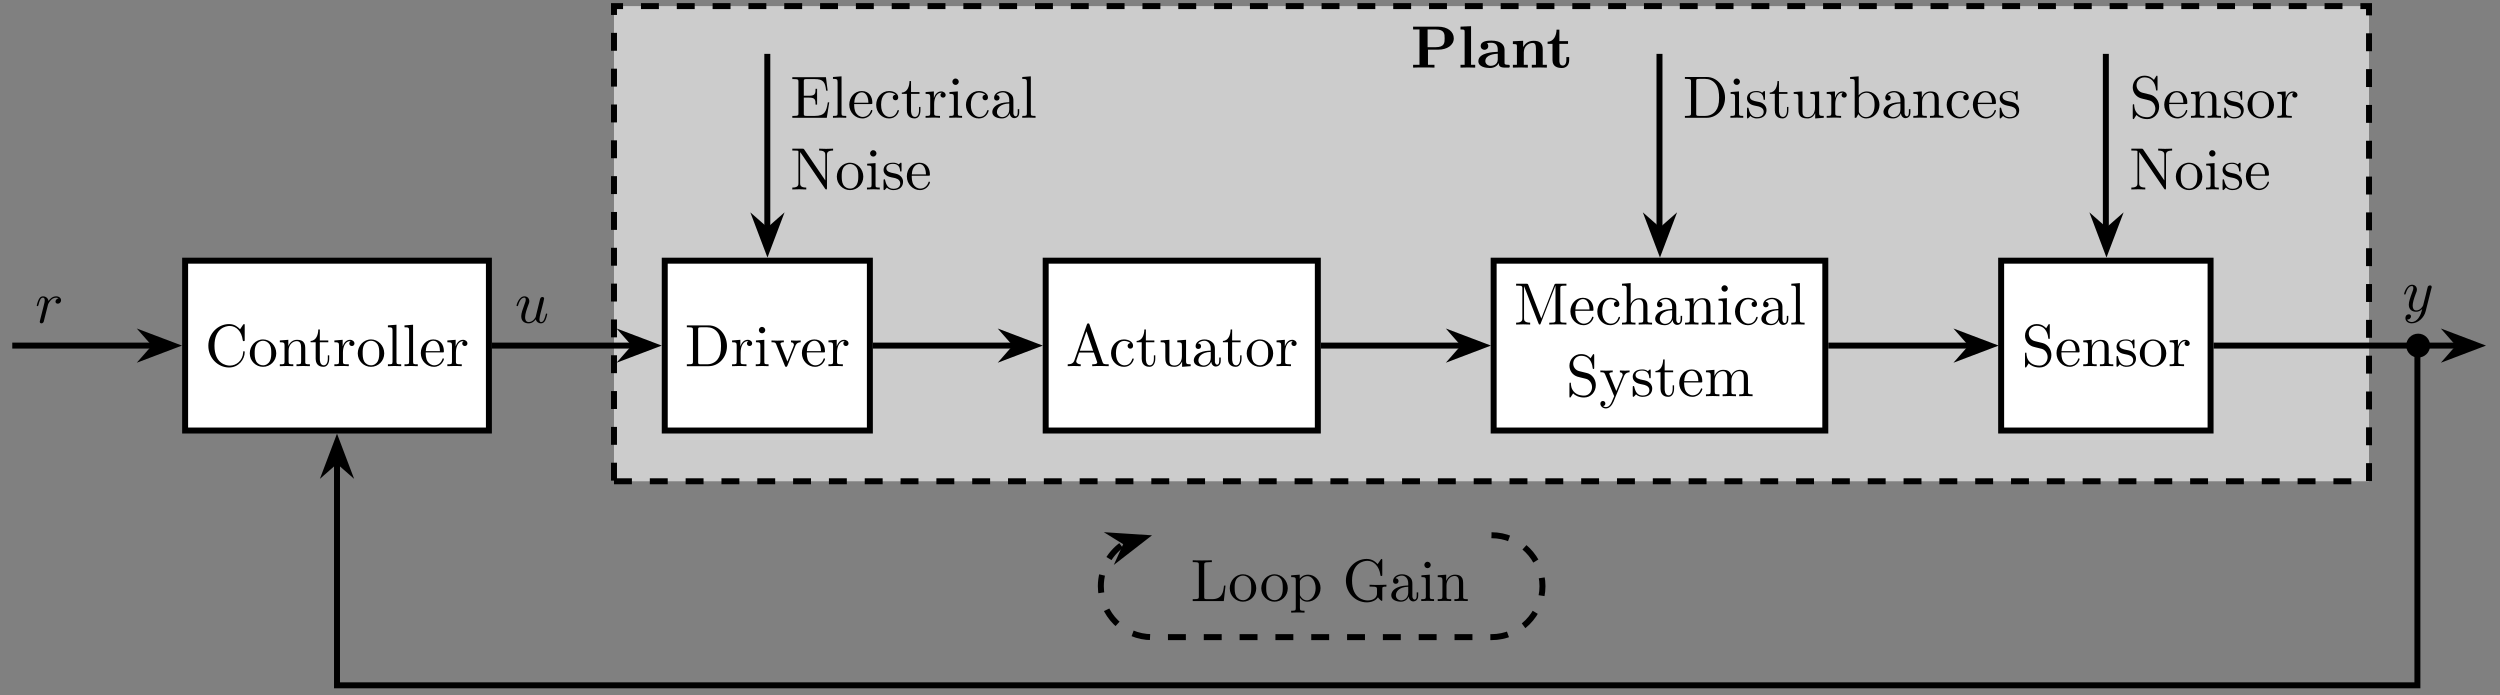 <?xml version="1.0" encoding="UTF-8"?>
<svg xmlns="http://www.w3.org/2000/svg" xmlns:xlink="http://www.w3.org/1999/xlink" width="414.706pt" height="115.346pt" viewBox="0 0 414.706 115.346" version="1.2">
<rect x="0" y="0" width="414.706" height="115.346" fill="#808080" stroke="none"/>
<defs>
<g>
<symbol overflow="visible" id="glyph0-0">
<path style="stroke:none;" d=""/>
</symbol>
<symbol overflow="visible" id="glyph0-1">
<path style="stroke:none;" d="M 7.141 -4.859 C 7.141 -5.953 6.156 -6.797 4.516 -6.797 L 0.391 -6.797 L 0.391 -6.328 L 1.453 -6.328 L 1.453 -0.469 L 0.391 -0.469 L 0.391 0 C 0.766 -0.031 1.734 -0.031 2.156 -0.031 C 2.578 -0.031 3.562 -0.031 3.938 0 L 3.938 -0.469 L 2.859 -0.469 L 2.859 -2.984 L 4.609 -2.984 C 6 -2.984 7.141 -3.703 7.141 -4.859 Z M 5.625 -4.859 C 5.625 -4.156 5.625 -3.391 4.125 -3.391 L 2.797 -3.391 L 2.797 -6.328 L 4.141 -6.328 C 5.625 -6.328 5.625 -5.578 5.625 -4.859 Z M 5.625 -4.859 "/>
</symbol>
<symbol overflow="visible" id="glyph0-2">
<path style="stroke:none;" d="M 2.906 0 L 2.906 -0.469 L 2.219 -0.469 L 2.219 -6.875 L 0.469 -6.797 L 0.469 -6.328 C 1.078 -6.328 1.156 -6.328 1.156 -5.938 L 1.156 -0.469 L 0.469 -0.469 L 0.469 0 L 1.688 -0.031 Z M 2.906 0 "/>
</symbol>
<symbol overflow="visible" id="glyph0-3">
<path style="stroke:none;" d="M 5.484 -0.234 C 5.484 -0.469 5.344 -0.469 5.219 -0.469 C 4.609 -0.469 4.609 -0.609 4.609 -0.828 L 4.609 -2.969 C 4.609 -3.844 3.906 -4.484 2.438 -4.484 C 1.875 -4.484 0.656 -4.453 0.656 -3.578 C 0.656 -3.141 1.016 -2.953 1.281 -2.953 C 1.578 -2.953 1.906 -3.156 1.906 -3.578 C 1.906 -3.875 1.719 -4.047 1.688 -4.062 C 1.969 -4.125 2.281 -4.125 2.391 -4.125 C 3.141 -4.125 3.484 -3.719 3.484 -2.969 L 3.484 -2.625 C 2.781 -2.594 0.266 -2.5 0.266 -1.062 C 0.266 -0.125 1.5 0.062 2.172 0.062 C 2.969 0.062 3.438 -0.344 3.656 -0.766 C 3.656 -0.453 3.656 0 4.688 0 L 5.156 0 C 5.359 0 5.484 0 5.484 -0.234 Z M 3.484 -1.375 C 3.484 -0.422 2.578 -0.297 2.328 -0.297 C 1.828 -0.297 1.422 -0.641 1.422 -1.078 C 1.422 -2.156 2.984 -2.281 3.484 -2.312 Z M 3.484 -1.375 "/>
</symbol>
<symbol overflow="visible" id="glyph0-4">
<path style="stroke:none;" d="M 6.094 0 L 6.094 -0.469 L 5.406 -0.469 L 5.406 -3.031 C 5.406 -4.078 4.875 -4.453 3.891 -4.453 C 2.938 -4.453 2.406 -3.891 2.156 -3.391 L 2.156 -4.453 L 0.453 -4.375 L 0.453 -3.906 C 1.062 -3.906 1.125 -3.906 1.125 -3.531 L 1.125 -0.469 L 0.453 -0.469 L 0.453 0 L 1.688 -0.031 L 2.938 0 L 2.938 -0.469 L 2.266 -0.469 L 2.266 -2.531 C 2.266 -3.609 3.109 -4.094 3.734 -4.094 C 4.078 -4.094 4.281 -3.891 4.281 -3.141 L 4.281 -0.469 L 3.594 -0.469 L 3.594 0 L 4.844 -0.031 Z M 6.094 0 "/>
</symbol>
<symbol overflow="visible" id="glyph0-5">
<path style="stroke:none;" d="M 3.781 -1.234 L 3.781 -1.75 L 3.312 -1.75 L 3.312 -1.25 C 3.312 -0.578 3 -0.344 2.719 -0.344 C 2.156 -0.344 2.156 -0.969 2.156 -1.203 L 2.156 -3.938 L 3.594 -3.938 L 3.594 -4.391 L 2.156 -4.391 L 2.156 -6.297 L 1.688 -6.297 C 1.672 -5.297 1.188 -4.312 0.203 -4.297 L 0.203 -3.938 L 1.016 -3.938 L 1.016 -1.219 C 1.016 -0.156 1.875 0.062 2.578 0.062 C 3.344 0.062 3.781 -0.5 3.781 -1.234 Z M 3.781 -1.234 "/>
</symbol>
<symbol overflow="visible" id="glyph1-0">
<path style="stroke:none;" d=""/>
</symbol>
<symbol overflow="visible" id="glyph1-1">
<path style="stroke:none;" d="M 6.594 -2.312 C 6.594 -2.406 6.594 -2.484 6.453 -2.484 C 6.344 -2.484 6.344 -2.422 6.344 -2.312 C 6.266 -0.906 5.203 -0.094 4.125 -0.094 C 3.516 -0.094 1.578 -0.422 1.578 -3.375 C 1.578 -6.344 3.5 -6.672 4.109 -6.672 C 5.188 -6.672 6.078 -5.781 6.266 -4.328 C 6.297 -4.188 6.297 -4.156 6.422 -4.156 C 6.594 -4.156 6.594 -4.188 6.594 -4.391 L 6.594 -6.75 C 6.594 -6.922 6.594 -6.984 6.484 -6.984 C 6.438 -6.984 6.406 -6.984 6.312 -6.859 L 5.828 -6.125 C 5.453 -6.484 4.953 -6.984 4 -6.984 C 2.156 -6.984 0.562 -5.406 0.562 -3.391 C 0.562 -1.344 2.156 0.219 4 0.219 C 5.609 0.219 6.594 -1.156 6.594 -2.312 Z M 6.594 -2.312 "/>
</symbol>
<symbol overflow="visible" id="glyph1-2">
<path style="stroke:none;" d="M 4.672 -2.125 C 4.672 -3.391 3.672 -4.438 2.484 -4.438 C 1.234 -4.438 0.281 -3.359 0.281 -2.125 C 0.281 -0.844 1.312 0.109 2.469 0.109 C 3.672 0.109 4.672 -0.859 4.672 -2.125 Z M 3.844 -2.203 C 3.844 -1.844 3.844 -1.312 3.625 -0.875 C 3.406 -0.422 2.969 -0.141 2.484 -0.141 C 2.047 -0.141 1.609 -0.344 1.344 -0.797 C 1.094 -1.234 1.094 -1.844 1.094 -2.203 C 1.094 -2.578 1.094 -3.125 1.344 -3.562 C 1.609 -4.016 2.078 -4.219 2.469 -4.219 C 2.906 -4.219 3.328 -4 3.594 -3.578 C 3.844 -3.156 3.844 -2.578 3.844 -2.203 Z M 3.844 -2.203 "/>
</symbol>
<symbol overflow="visible" id="glyph1-3">
<path style="stroke:none;" d="M 5.297 0 L 5.297 -0.312 C 4.781 -0.312 4.531 -0.312 4.531 -0.609 L 4.531 -2.5 C 4.531 -3.344 4.531 -3.656 4.219 -4.016 C 4.078 -4.188 3.75 -4.375 3.188 -4.375 C 2.453 -4.375 1.984 -3.953 1.719 -3.344 L 1.719 -4.375 L 0.312 -4.266 L 0.312 -3.969 C 1.016 -3.969 1.094 -3.891 1.094 -3.406 L 1.094 -0.75 C 1.094 -0.312 0.984 -0.312 0.312 -0.312 L 0.312 0 L 1.438 -0.031 L 2.547 0 L 2.547 -0.312 C 1.875 -0.312 1.766 -0.312 1.766 -0.75 L 1.766 -2.578 C 1.766 -3.609 2.484 -4.156 3.109 -4.156 C 3.734 -4.156 3.844 -3.625 3.844 -3.062 L 3.844 -0.75 C 3.844 -0.312 3.734 -0.312 3.078 -0.312 L 3.078 0 L 4.188 -0.031 Z M 5.297 0 "/>
</symbol>
<symbol overflow="visible" id="glyph1-4">
<path style="stroke:none;" d="M 3.281 -1.234 L 3.281 -1.797 L 3.047 -1.797 L 3.047 -1.25 C 3.047 -0.516 2.75 -0.141 2.375 -0.141 C 1.719 -0.141 1.719 -1.047 1.719 -1.203 L 1.719 -3.969 L 3.125 -3.969 L 3.125 -4.266 L 1.719 -4.266 L 1.719 -6.094 L 1.469 -6.094 C 1.453 -5.281 1.156 -4.219 0.188 -4.188 L 0.188 -3.969 L 1.031 -3.969 L 1.031 -1.234 C 1.031 -0.016 1.953 0.109 2.312 0.109 C 3.016 0.109 3.281 -0.594 3.281 -1.234 Z M 3.281 -1.234 "/>
</symbol>
<symbol overflow="visible" id="glyph1-5">
<path style="stroke:none;" d="M 3.609 -3.781 C 3.609 -4.094 3.297 -4.375 2.875 -4.375 C 2.156 -4.375 1.797 -3.719 1.656 -3.281 L 1.656 -4.375 L 0.281 -4.266 L 0.281 -3.969 C 0.969 -3.969 1.047 -3.891 1.047 -3.406 L 1.047 -0.75 C 1.047 -0.312 0.938 -0.312 0.281 -0.312 L 0.281 0 L 1.406 -0.031 C 1.797 -0.031 2.266 -0.031 2.672 0 L 2.672 -0.312 L 2.453 -0.312 C 1.719 -0.312 1.703 -0.422 1.703 -0.766 L 1.703 -2.297 C 1.703 -3.281 2.125 -4.156 2.875 -4.156 C 2.938 -4.156 2.969 -4.156 2.984 -4.156 C 2.953 -4.141 2.75 -4.016 2.75 -3.766 C 2.75 -3.484 2.969 -3.344 3.188 -3.344 C 3.359 -3.344 3.609 -3.453 3.609 -3.781 Z M 3.609 -3.781 "/>
</symbol>
<symbol overflow="visible" id="glyph1-6">
<path style="stroke:none;" d="M 2.531 0 L 2.531 -0.312 C 1.859 -0.312 1.75 -0.312 1.75 -0.75 L 1.75 -6.875 L 0.328 -6.766 L 0.328 -6.453 C 1.016 -6.453 1.094 -6.391 1.094 -5.906 L 1.094 -0.75 C 1.094 -0.312 0.984 -0.312 0.328 -0.312 L 0.328 0 L 1.422 -0.031 Z M 2.531 0 "/>
</symbol>
<symbol overflow="visible" id="glyph1-7">
<path style="stroke:none;" d="M 4.109 -1.172 C 4.109 -1.281 4.031 -1.297 3.984 -1.297 C 3.891 -1.297 3.875 -1.234 3.859 -1.156 C 3.5 -0.141 2.609 -0.141 2.516 -0.141 C 2.016 -0.141 1.625 -0.438 1.391 -0.797 C 1.094 -1.281 1.094 -1.938 1.094 -2.281 L 3.859 -2.281 C 4.078 -2.281 4.109 -2.281 4.109 -2.5 C 4.109 -3.484 3.578 -4.438 2.344 -4.438 C 1.188 -4.438 0.281 -3.422 0.281 -2.172 C 0.281 -0.859 1.312 0.109 2.453 0.109 C 3.672 0.109 4.109 -0.984 4.109 -1.172 Z M 3.453 -2.5 L 1.109 -2.5 C 1.172 -3.969 2 -4.219 2.344 -4.219 C 3.359 -4.219 3.453 -2.875 3.453 -2.5 Z M 3.453 -2.5 "/>
</symbol>
<symbol overflow="visible" id="glyph1-8">
<path style="stroke:none;" d="M 7 -3.328 C 7 -5.203 5.672 -6.766 3.969 -6.766 L 0.344 -6.766 L 0.344 -6.453 L 0.578 -6.453 C 1.344 -6.453 1.359 -6.344 1.359 -6 L 1.359 -0.766 C 1.359 -0.422 1.344 -0.312 0.578 -0.312 L 0.344 -0.312 L 0.344 0 L 3.969 0 C 5.641 0 7 -1.469 7 -3.328 Z M 6.016 -3.328 C 6.016 -2.234 5.828 -1.641 5.469 -1.156 C 5.266 -0.875 4.703 -0.312 3.703 -0.312 L 2.703 -0.312 C 2.234 -0.312 2.219 -0.375 2.219 -0.703 L 2.219 -6.062 C 2.219 -6.391 2.234 -6.453 2.703 -6.453 L 3.688 -6.453 C 4.312 -6.453 5 -6.234 5.5 -5.531 C 5.922 -4.953 6.016 -4.094 6.016 -3.328 Z M 6.016 -3.328 "/>
</symbol>
<symbol overflow="visible" id="glyph1-9">
<path style="stroke:none;" d="M 2.453 0 L 2.453 -0.312 C 1.797 -0.312 1.75 -0.359 1.75 -0.75 L 1.75 -4.375 L 0.359 -4.266 L 0.359 -3.969 C 1.016 -3.969 1.094 -3.906 1.094 -3.422 L 1.094 -0.75 C 1.094 -0.312 0.984 -0.312 0.328 -0.312 L 0.328 0 L 1.422 -0.031 C 1.766 -0.031 2.109 -0.016 2.453 0 Z M 1.906 -5.984 C 1.906 -6.25 1.672 -6.516 1.375 -6.516 C 1.047 -6.516 0.844 -6.234 0.844 -5.984 C 0.844 -5.719 1.062 -5.453 1.359 -5.453 C 1.703 -5.453 1.906 -5.734 1.906 -5.984 Z M 1.906 -5.984 "/>
</symbol>
<symbol overflow="visible" id="glyph1-10">
<path style="stroke:none;" d="M 5.031 -3.969 L 5.031 -4.266 C 4.797 -4.25 4.516 -4.234 4.297 -4.234 L 3.422 -4.266 L 3.422 -3.969 C 3.797 -3.953 3.906 -3.719 3.906 -3.531 C 3.906 -3.453 3.891 -3.406 3.844 -3.297 L 2.828 -0.766 L 1.719 -3.531 C 1.672 -3.672 1.672 -3.703 1.672 -3.703 C 1.672 -3.969 2.047 -3.969 2.234 -3.969 L 2.234 -4.266 L 1.156 -4.234 C 0.875 -4.234 0.484 -4.25 0.188 -4.266 L 0.188 -3.969 C 0.812 -3.969 0.859 -3.906 0.984 -3.594 L 2.406 -0.078 C 2.469 0.062 2.484 0.109 2.609 0.109 C 2.75 0.109 2.781 0.016 2.828 -0.078 L 4.125 -3.297 C 4.203 -3.531 4.375 -3.953 5.031 -3.969 Z M 5.031 -3.969 "/>
</symbol>
<symbol overflow="visible" id="glyph1-11">
<path style="stroke:none;" d="M 7.109 0 L 7.109 -0.312 L 6.922 -0.312 C 6.328 -0.312 6.188 -0.375 6.078 -0.703 L 3.938 -6.891 C 3.891 -7.031 3.875 -7.094 3.719 -7.094 C 3.562 -7.094 3.531 -7.031 3.484 -6.891 L 1.422 -0.969 C 1.25 -0.469 0.859 -0.312 0.312 -0.312 L 0.312 0 L 1.328 -0.031 L 2.469 0 L 2.469 -0.312 C 1.969 -0.312 1.719 -0.562 1.719 -0.812 C 1.719 -0.844 1.734 -0.938 1.75 -0.953 L 2.203 -2.266 L 4.641 -2.266 L 5.172 -0.75 C 5.188 -0.703 5.203 -0.641 5.203 -0.609 C 5.203 -0.312 4.641 -0.312 4.375 -0.312 L 4.375 0 C 4.734 -0.031 5.422 -0.031 5.812 -0.031 Z M 4.531 -2.562 L 2.312 -2.562 L 3.422 -5.781 Z M 4.531 -2.562 "/>
</symbol>
<symbol overflow="visible" id="glyph1-12">
<path style="stroke:none;" d="M 4.109 -1.172 C 4.109 -1.281 4.016 -1.281 3.984 -1.281 C 3.891 -1.281 3.875 -1.234 3.859 -1.172 C 3.562 -0.25 2.922 -0.141 2.562 -0.141 C 2.031 -0.141 1.156 -0.562 1.156 -2.156 C 1.156 -3.781 1.969 -4.188 2.5 -4.188 C 2.578 -4.188 3.203 -4.188 3.562 -3.828 C 3.156 -3.797 3.094 -3.5 3.094 -3.375 C 3.094 -3.109 3.266 -2.906 3.547 -2.906 C 3.797 -2.906 4 -3.078 4 -3.375 C 4 -4.047 3.25 -4.438 2.484 -4.438 C 1.25 -4.438 0.344 -3.375 0.344 -2.141 C 0.344 -0.875 1.312 0.109 2.469 0.109 C 3.797 0.109 4.109 -1.078 4.109 -1.172 Z M 4.109 -1.172 "/>
</symbol>
<symbol overflow="visible" id="glyph1-13">
<path style="stroke:none;" d="M 5.297 0 L 5.297 -0.312 C 4.609 -0.312 4.531 -0.375 4.531 -0.859 L 4.531 -4.375 L 3.078 -4.266 L 3.078 -3.969 C 3.766 -3.969 3.844 -3.891 3.844 -3.406 L 3.844 -1.641 C 3.844 -0.781 3.375 -0.109 2.641 -0.109 C 1.812 -0.109 1.766 -0.578 1.766 -1.094 L 1.766 -4.375 L 0.312 -4.266 L 0.312 -3.969 C 1.094 -3.969 1.094 -3.938 1.094 -3.047 L 1.094 -1.562 C 1.094 -0.797 1.094 0.109 2.594 0.109 C 3.156 0.109 3.594 -0.172 3.875 -0.781 L 3.875 0.109 Z M 5.297 0 "/>
</symbol>
<symbol overflow="visible" id="glyph1-14">
<path style="stroke:none;" d="M 4.781 -0.875 L 4.781 -1.438 L 4.531 -1.438 L 4.531 -0.875 C 4.531 -0.312 4.297 -0.25 4.188 -0.25 C 3.859 -0.25 3.812 -0.688 3.812 -0.75 L 3.812 -2.719 C 3.812 -3.141 3.812 -3.531 3.453 -3.891 C 3.078 -4.281 2.578 -4.438 2.094 -4.438 C 1.281 -4.438 0.609 -3.969 0.609 -3.312 C 0.609 -3.016 0.797 -2.859 1.062 -2.859 C 1.344 -2.859 1.516 -3.047 1.516 -3.312 C 1.516 -3.422 1.469 -3.75 1.016 -3.766 C 1.281 -4.109 1.766 -4.219 2.078 -4.219 C 2.562 -4.219 3.125 -3.828 3.125 -2.953 L 3.125 -2.578 C 2.625 -2.562 1.938 -2.531 1.312 -2.234 C 0.562 -1.891 0.312 -1.375 0.312 -0.938 C 0.312 -0.141 1.281 0.109 1.906 0.109 C 2.562 0.109 3.016 -0.281 3.203 -0.75 C 3.234 -0.359 3.5 0.062 3.969 0.062 C 4.188 0.062 4.781 -0.078 4.781 -0.875 Z M 3.125 -1.391 C 3.125 -0.453 2.422 -0.109 1.969 -0.109 C 1.484 -0.109 1.078 -0.453 1.078 -0.953 C 1.078 -1.5 1.5 -2.312 3.125 -2.375 Z M 3.125 -1.391 "/>
</symbol>
<symbol overflow="visible" id="glyph1-15">
<path style="stroke:none;" d="M 8.703 0 L 8.703 -0.312 L 8.469 -0.312 C 7.703 -0.312 7.688 -0.422 7.688 -0.766 L 7.688 -6 C 7.688 -6.344 7.703 -6.453 8.469 -6.453 L 8.703 -6.453 L 8.703 -6.766 L 7.031 -6.766 C 6.781 -6.766 6.781 -6.75 6.703 -6.578 L 4.531 -1 L 2.391 -6.547 C 2.297 -6.766 2.266 -6.766 2.047 -6.766 L 0.359 -6.766 L 0.359 -6.453 L 0.609 -6.453 C 1.359 -6.453 1.391 -6.344 1.391 -6 L 1.391 -1.047 C 1.391 -0.766 1.391 -0.312 0.359 -0.312 L 0.359 0 L 1.531 -0.031 L 2.688 0 L 2.688 -0.312 C 1.672 -0.312 1.672 -0.766 1.672 -1.047 L 1.672 -6.375 L 4.062 -0.219 C 4.109 -0.094 4.156 0 4.266 0 C 4.375 0 4.391 -0.078 4.438 -0.188 L 6.875 -6.453 L 6.891 -6.453 L 6.891 -0.766 C 6.891 -0.422 6.859 -0.312 6.109 -0.312 L 5.859 -0.312 L 5.859 0 C 6.234 -0.031 6.906 -0.031 7.297 -0.031 C 7.672 -0.031 8.344 -0.031 8.703 0 Z M 8.703 0 "/>
</symbol>
<symbol overflow="visible" id="glyph1-16">
<path style="stroke:none;" d="M 5.297 0 L 5.297 -0.312 C 4.781 -0.312 4.531 -0.312 4.531 -0.609 L 4.531 -2.5 C 4.531 -3.344 4.531 -3.656 4.219 -4.016 C 4.078 -4.188 3.75 -4.375 3.188 -4.375 C 2.344 -4.375 1.906 -3.781 1.75 -3.422 L 1.75 -6.875 L 0.312 -6.766 L 0.312 -6.453 C 1.016 -6.453 1.094 -6.391 1.094 -5.906 L 1.094 -0.75 C 1.094 -0.312 0.984 -0.312 0.312 -0.312 L 0.312 0 L 1.438 -0.031 L 2.547 0 L 2.547 -0.312 C 1.875 -0.312 1.766 -0.312 1.766 -0.75 L 1.766 -2.578 C 1.766 -3.609 2.484 -4.156 3.109 -4.156 C 3.734 -4.156 3.844 -3.625 3.844 -3.062 L 3.844 -0.75 C 3.844 -0.312 3.734 -0.312 3.078 -0.312 L 3.078 0 L 4.188 -0.031 Z M 5.297 0 "/>
</symbol>
<symbol overflow="visible" id="glyph1-17">
<path style="stroke:none;" d="M 4.938 -1.844 C 4.938 -2.828 4.297 -3.641 3.453 -3.844 L 2.188 -4.156 C 1.578 -4.297 1.188 -4.828 1.188 -5.406 C 1.188 -6.109 1.719 -6.703 2.5 -6.703 C 4.156 -6.703 4.375 -5.078 4.422 -4.641 C 4.438 -4.578 4.438 -4.516 4.547 -4.516 C 4.672 -4.516 4.672 -4.562 4.672 -4.75 L 4.672 -6.75 C 4.672 -6.922 4.672 -6.984 4.562 -6.984 C 4.5 -6.984 4.484 -6.969 4.422 -6.859 L 4.078 -6.297 C 3.781 -6.578 3.375 -6.984 2.484 -6.984 C 1.391 -6.984 0.562 -6.109 0.562 -5.062 C 0.562 -4.234 1.078 -3.516 1.859 -3.25 C 1.969 -3.203 2.469 -3.094 3.156 -2.922 C 3.422 -2.859 3.719 -2.781 4 -2.422 C 4.203 -2.156 4.312 -1.828 4.312 -1.5 C 4.312 -0.797 3.812 -0.094 2.984 -0.094 C 2.688 -0.094 1.938 -0.141 1.422 -0.625 C 0.844 -1.156 0.812 -1.797 0.797 -2.156 C 0.797 -2.25 0.719 -2.25 0.688 -2.25 C 0.562 -2.25 0.562 -2.172 0.562 -2 L 0.562 -0.016 C 0.562 0.156 0.562 0.219 0.656 0.219 C 0.734 0.219 0.75 0.203 0.812 0.094 C 0.812 0.094 0.844 0.047 1.172 -0.469 C 1.469 -0.141 2.109 0.219 2.984 0.219 C 4.156 0.219 4.938 -0.75 4.938 -1.844 Z M 4.938 -1.844 "/>
</symbol>
<symbol overflow="visible" id="glyph1-18">
<path style="stroke:none;" d="M 5.031 -3.969 L 5.031 -4.266 C 4.797 -4.25 4.516 -4.234 4.297 -4.234 L 3.422 -4.266 L 3.422 -3.969 C 3.734 -3.953 3.891 -3.781 3.891 -3.531 C 3.891 -3.438 3.891 -3.422 3.828 -3.297 L 2.828 -0.859 L 1.734 -3.531 C 1.688 -3.625 1.672 -3.672 1.672 -3.703 C 1.672 -3.969 2.047 -3.969 2.234 -3.969 L 2.234 -4.266 L 1.156 -4.234 C 0.875 -4.234 0.484 -4.25 0.188 -4.266 L 0.188 -3.969 C 0.656 -3.969 0.859 -3.969 0.984 -3.609 L 2.484 0 L 2.234 0.578 C 2.016 1.125 1.734 1.812 1.094 1.812 C 1.047 1.812 0.828 1.812 0.641 1.641 C 0.938 1.594 1.016 1.375 1.016 1.219 C 1.016 0.953 0.828 0.797 0.609 0.797 C 0.406 0.797 0.188 0.938 0.188 1.234 C 0.188 1.672 0.609 2.031 1.094 2.031 C 1.719 2.031 2.125 1.469 2.375 0.906 L 4.109 -3.328 C 4.375 -3.953 4.875 -3.969 5.031 -3.969 Z M 5.031 -3.969 "/>
</symbol>
<symbol overflow="visible" id="glyph1-19">
<path style="stroke:none;" d="M 3.562 -1.266 C 3.562 -1.797 3.266 -2.094 3.156 -2.203 C 2.828 -2.531 2.438 -2.609 2.016 -2.688 C 1.469 -2.797 0.797 -2.922 0.797 -3.5 C 0.797 -3.844 1.062 -4.25 1.906 -4.25 C 3 -4.25 3.047 -3.359 3.078 -3.047 C 3.078 -2.969 3.188 -2.969 3.188 -2.969 C 3.312 -2.969 3.312 -3.016 3.312 -3.203 L 3.312 -4.203 C 3.312 -4.375 3.312 -4.438 3.203 -4.438 C 3.156 -4.438 3.141 -4.438 3.016 -4.312 C 2.984 -4.281 2.875 -4.188 2.844 -4.156 C 2.469 -4.438 2.062 -4.438 1.906 -4.438 C 0.703 -4.438 0.328 -3.781 0.328 -3.219 C 0.328 -2.875 0.484 -2.594 0.75 -2.375 C 1.062 -2.125 1.344 -2.062 2.062 -1.922 C 2.281 -1.875 3.094 -1.719 3.094 -1.016 C 3.094 -0.5 2.75 -0.109 1.969 -0.109 C 1.141 -0.109 0.781 -0.672 0.594 -1.516 C 0.562 -1.641 0.562 -1.688 0.453 -1.688 C 0.328 -1.688 0.328 -1.609 0.328 -1.438 L 0.328 -0.125 C 0.328 0.047 0.328 0.109 0.438 0.109 C 0.484 0.109 0.5 0.094 0.688 -0.094 C 0.703 -0.109 0.703 -0.125 0.875 -0.312 C 1.312 0.094 1.766 0.109 1.969 0.109 C 3.109 0.109 3.562 -0.562 3.562 -1.266 Z M 3.562 -1.266 "/>
</symbol>
<symbol overflow="visible" id="glyph1-20">
<path style="stroke:none;" d="M 8.047 0 L 8.047 -0.312 C 7.531 -0.312 7.297 -0.312 7.281 -0.609 L 7.281 -2.5 C 7.281 -3.344 7.281 -3.656 6.969 -4.016 C 6.828 -4.188 6.516 -4.375 5.938 -4.375 C 5.109 -4.375 4.672 -3.781 4.5 -3.406 C 4.359 -4.266 3.625 -4.375 3.188 -4.375 C 2.453 -4.375 1.984 -3.953 1.719 -3.344 L 1.719 -4.375 L 0.312 -4.266 L 0.312 -3.969 C 1.016 -3.969 1.094 -3.891 1.094 -3.406 L 1.094 -0.75 C 1.094 -0.312 0.984 -0.312 0.312 -0.312 L 0.312 0 L 1.438 -0.031 L 2.547 0 L 2.547 -0.312 C 1.875 -0.312 1.766 -0.312 1.766 -0.75 L 1.766 -2.578 C 1.766 -3.609 2.484 -4.156 3.109 -4.156 C 3.734 -4.156 3.844 -3.625 3.844 -3.062 L 3.844 -0.75 C 3.844 -0.312 3.734 -0.312 3.078 -0.312 L 3.078 0 L 4.188 -0.031 L 5.297 0 L 5.297 -0.312 C 4.641 -0.312 4.531 -0.312 4.531 -0.75 L 4.531 -2.578 C 4.531 -3.609 5.234 -4.156 5.859 -4.156 C 6.484 -4.156 6.594 -3.625 6.594 -3.062 L 6.594 -0.75 C 6.594 -0.312 6.484 -0.312 5.828 -0.312 L 5.828 0 L 6.938 -0.031 Z M 8.047 0 "/>
</symbol>
<symbol overflow="visible" id="glyph1-21">
<path style="stroke:none;" d="M 6.453 -2.562 L 6.219 -2.562 C 5.969 -1.031 5.734 -0.312 4.031 -0.312 L 2.719 -0.312 C 2.25 -0.312 2.234 -0.375 2.234 -0.703 L 2.234 -3.344 L 3.125 -3.344 C 4.078 -3.344 4.188 -3.031 4.188 -2.188 L 4.438 -2.188 L 4.438 -4.812 L 4.188 -4.812 C 4.188 -3.969 4.078 -3.656 3.125 -3.656 L 2.234 -3.656 L 2.234 -6.031 C 2.234 -6.359 2.25 -6.422 2.719 -6.422 L 4 -6.422 C 5.516 -6.422 5.781 -5.891 5.938 -4.5 L 6.188 -4.5 L 5.906 -6.734 L 0.328 -6.734 L 0.328 -6.422 L 0.562 -6.422 C 1.328 -6.422 1.344 -6.312 1.344 -5.969 L 1.344 -0.766 C 1.344 -0.422 1.328 -0.312 0.562 -0.312 L 0.328 -0.312 L 0.328 0 L 6.047 0 Z M 6.453 -2.562 "/>
</symbol>
<symbol overflow="visible" id="glyph1-22">
<path style="stroke:none;" d="M 7.094 -6.453 L 7.094 -6.766 L 5.938 -6.734 L 4.781 -6.766 L 4.781 -6.453 C 5.797 -6.453 5.797 -6 5.797 -5.719 L 5.797 -1.5 L 2.297 -6.641 C 2.203 -6.75 2.203 -6.766 2.016 -6.766 L 0.328 -6.766 L 0.328 -6.453 L 0.609 -6.453 C 0.766 -6.453 0.953 -6.453 1.109 -6.438 C 1.344 -6.406 1.344 -6.406 1.344 -6.219 L 1.344 -1.047 C 1.344 -0.766 1.344 -0.312 0.328 -0.312 L 0.328 0 L 1.484 -0.031 L 2.641 0 L 2.641 -0.312 C 1.625 -0.312 1.625 -0.766 1.625 -1.047 L 1.625 -6.188 C 1.672 -6.141 1.688 -6.125 1.719 -6.078 L 5.766 -0.125 C 5.859 -0.016 5.859 0 5.938 0 C 6.078 0 6.078 -0.062 6.078 -0.25 L 6.078 -5.719 C 6.078 -6 6.078 -6.453 7.094 -6.453 Z M 7.094 -6.453 "/>
</symbol>
<symbol overflow="visible" id="glyph1-23">
<path style="stroke:none;" d="M 5.156 -2.141 C 5.156 -3.391 4.188 -4.375 3.062 -4.375 C 2.281 -4.375 1.859 -3.906 1.703 -3.734 L 1.703 -6.875 L 0.281 -6.766 L 0.281 -6.453 C 0.969 -6.453 1.047 -6.391 1.047 -5.906 L 1.047 0 L 1.297 0 L 1.656 -0.609 C 1.797 -0.391 2.219 0.109 2.953 0.109 C 4.125 0.109 5.156 -0.859 5.156 -2.141 Z M 4.344 -2.156 C 4.344 -1.781 4.312 -1.188 4.031 -0.75 C 3.828 -0.438 3.453 -0.109 2.906 -0.109 C 2.469 -0.109 2.109 -0.344 1.875 -0.719 C 1.734 -0.922 1.734 -0.953 1.734 -1.125 L 1.734 -3.172 C 1.734 -3.359 1.734 -3.375 1.844 -3.531 C 2.234 -4.078 2.781 -4.156 3.016 -4.156 C 3.453 -4.156 3.812 -3.906 4.047 -3.531 C 4.312 -3.125 4.344 -2.562 4.344 -2.156 Z M 4.344 -2.156 "/>
</symbol>
<symbol overflow="visible" id="glyph1-24">
<path style="stroke:none;" d="M 5.766 -2.562 L 5.516 -2.562 C 5.406 -1.547 5.266 -0.312 3.531 -0.312 L 2.719 -0.312 C 2.25 -0.312 2.234 -0.375 2.234 -0.703 L 2.234 -5.984 C 2.234 -6.312 2.234 -6.453 3.172 -6.453 L 3.5 -6.453 L 3.5 -6.766 C 3.141 -6.734 2.234 -6.734 1.828 -6.734 C 1.453 -6.734 0.672 -6.734 0.328 -6.766 L 0.328 -6.453 L 0.562 -6.453 C 1.328 -6.453 1.344 -6.344 1.344 -6 L 1.344 -0.766 C 1.344 -0.422 1.328 -0.312 0.562 -0.312 L 0.328 -0.312 L 0.328 0 L 5.484 0 Z M 5.766 -2.562 "/>
</symbol>
<symbol overflow="visible" id="glyph1-25">
<path style="stroke:none;" d="M 5.156 -2.141 C 5.156 -3.391 4.203 -4.375 3.094 -4.375 C 2.312 -4.375 1.906 -3.938 1.703 -3.719 L 1.703 -4.375 L 0.281 -4.266 L 0.281 -3.969 C 0.984 -3.969 1.047 -3.906 1.047 -3.469 L 1.047 1.172 C 1.047 1.609 0.938 1.609 0.281 1.609 L 0.281 1.922 L 1.391 1.891 L 2.5 1.922 L 2.5 1.609 C 1.844 1.609 1.734 1.609 1.734 1.172 L 1.734 -0.578 C 1.781 -0.422 2.203 0.109 2.953 0.109 C 4.125 0.109 5.156 -0.859 5.156 -2.141 Z M 4.344 -2.141 C 4.344 -0.938 3.641 -0.109 2.906 -0.109 C 2.516 -0.109 2.141 -0.312 1.875 -0.719 C 1.734 -0.922 1.734 -0.938 1.734 -1.125 L 1.734 -3.344 C 2.016 -3.844 2.5 -4.125 3.016 -4.125 C 3.734 -4.125 4.344 -3.266 4.344 -2.141 Z M 4.344 -2.141 "/>
</symbol>
<symbol overflow="visible" id="glyph1-26">
<path style="stroke:none;" d="M 7.281 -2.391 L 7.281 -2.703 L 6.078 -2.672 C 5.672 -2.672 4.828 -2.672 4.484 -2.703 L 4.484 -2.391 L 4.797 -2.391 C 5.688 -2.391 5.719 -2.281 5.719 -1.922 L 5.719 -1.281 C 5.719 -0.172 4.453 -0.094 4.188 -0.094 C 3.531 -0.094 1.578 -0.438 1.578 -3.391 C 1.578 -6.344 3.531 -6.672 4.125 -6.672 C 5.188 -6.672 6.078 -5.781 6.281 -4.328 C 6.297 -4.188 6.297 -4.156 6.438 -4.156 C 6.594 -4.156 6.594 -4.188 6.594 -4.391 L 6.594 -6.75 C 6.594 -6.922 6.594 -6.984 6.484 -6.984 C 6.453 -6.984 6.406 -6.984 6.328 -6.859 L 5.828 -6.125 C 5.516 -6.453 4.984 -6.984 4 -6.984 C 2.156 -6.984 0.562 -5.422 0.562 -3.391 C 0.562 -1.359 2.141 0.219 4.016 0.219 C 4.75 0.219 5.531 -0.047 5.875 -0.625 C 6 -0.406 6.406 -0.016 6.516 -0.016 C 6.594 -0.016 6.594 -0.094 6.594 -0.234 L 6.594 -1.969 C 6.594 -2.344 6.641 -2.391 7.281 -2.391 Z M 7.281 -2.391 "/>
</symbol>
<symbol overflow="visible" id="glyph2-0">
<path style="stroke:none;" d=""/>
</symbol>
<symbol overflow="visible" id="glyph2-1">
<path style="stroke:none;" d="M 5.375 -1.422 C 5.375 -1.516 5.297 -1.516 5.266 -1.516 C 5.156 -1.516 5.156 -1.469 5.125 -1.344 C 4.984 -0.781 4.797 -0.109 4.375 -0.109 C 4.172 -0.109 4.078 -0.234 4.078 -0.562 C 4.078 -0.781 4.188 -1.25 4.266 -1.594 L 4.547 -2.672 C 4.578 -2.812 4.672 -3.188 4.719 -3.344 C 4.766 -3.562 4.859 -3.938 4.859 -4 C 4.859 -4.188 4.719 -4.266 4.578 -4.266 C 4.531 -4.266 4.266 -4.266 4.188 -3.922 L 3.453 -0.938 C 3.438 -0.906 3.047 -0.109 2.312 -0.109 C 1.797 -0.109 1.703 -0.562 1.703 -0.922 C 1.703 -1.469 1.984 -2.266 2.234 -2.938 C 2.359 -3.234 2.406 -3.375 2.406 -3.562 C 2.406 -4.016 2.094 -4.375 1.594 -4.375 C 0.656 -4.375 0.281 -2.938 0.281 -2.859 C 0.281 -2.75 0.406 -2.75 0.406 -2.75 C 0.5 -2.75 0.516 -2.781 0.562 -2.938 C 0.812 -3.797 1.188 -4.156 1.562 -4.156 C 1.656 -4.156 1.812 -4.156 1.812 -3.828 C 1.812 -3.594 1.703 -3.312 1.641 -3.156 C 1.281 -2.172 1.062 -1.562 1.062 -1.078 C 1.062 -0.141 1.75 0.109 2.281 0.109 C 2.938 0.109 3.297 -0.344 3.469 -0.562 C 3.578 -0.156 3.922 0.109 4.344 0.109 C 4.703 0.109 4.922 -0.125 5.078 -0.438 C 5.25 -0.797 5.375 -1.422 5.375 -1.422 Z M 5.375 -1.422 "/>
</symbol>
<symbol overflow="visible" id="glyph2-2">
<path style="stroke:none;" d="M 4.812 -3.781 C 4.859 -3.906 4.859 -3.938 4.859 -4 C 4.859 -4.188 4.719 -4.266 4.562 -4.266 C 4.469 -4.266 4.312 -4.203 4.219 -4.062 C 4.203 -4.016 4.125 -3.703 4.078 -3.531 L 3.891 -2.734 L 3.438 -0.953 C 3.391 -0.797 2.969 -0.109 2.312 -0.109 C 1.812 -0.109 1.703 -0.547 1.703 -0.906 C 1.703 -1.359 1.875 -1.984 2.203 -2.859 C 2.375 -3.266 2.406 -3.375 2.406 -3.562 C 2.406 -4.016 2.094 -4.375 1.594 -4.375 C 0.656 -4.375 0.281 -2.938 0.281 -2.859 C 0.281 -2.75 0.406 -2.75 0.406 -2.75 C 0.5 -2.75 0.516 -2.781 0.562 -2.938 C 0.828 -3.859 1.234 -4.156 1.562 -4.156 C 1.641 -4.156 1.812 -4.156 1.812 -3.844 C 1.812 -3.594 1.719 -3.344 1.641 -3.156 C 1.25 -2.094 1.062 -1.531 1.062 -1.062 C 1.062 -0.188 1.688 0.109 2.281 0.109 C 2.672 0.109 3 -0.062 3.281 -0.344 C 3.156 0.172 3.031 0.656 2.641 1.188 C 2.375 1.531 2 1.812 1.547 1.812 C 1.406 1.812 0.953 1.781 0.797 1.391 C 0.953 1.391 1.078 1.391 1.219 1.281 C 1.312 1.188 1.422 1.062 1.422 0.875 C 1.422 0.562 1.156 0.531 1.047 0.531 C 0.828 0.531 0.5 0.688 0.5 1.172 C 0.5 1.672 0.938 2.031 1.547 2.031 C 2.562 2.031 3.594 1.125 3.859 0.016 Z M 4.812 -3.781 "/>
</symbol>
<symbol overflow="visible" id="glyph2-3">
<path style="stroke:none;" d="M 4.312 -3.734 C 4.312 -4.078 4 -4.375 3.5 -4.375 C 2.859 -4.375 2.422 -3.891 2.234 -3.609 C 2.156 -4.062 1.797 -4.375 1.328 -4.375 C 0.875 -4.375 0.688 -4 0.594 -3.812 C 0.422 -3.484 0.281 -2.875 0.281 -2.859 C 0.281 -2.75 0.406 -2.75 0.406 -2.75 C 0.5 -2.75 0.516 -2.766 0.578 -2.984 C 0.75 -3.688 0.938 -4.156 1.297 -4.156 C 1.469 -4.156 1.609 -4.078 1.609 -3.703 C 1.609 -3.5 1.578 -3.391 1.453 -2.875 L 0.875 -0.578 C 0.844 -0.438 0.781 -0.203 0.781 -0.156 C 0.781 0.016 0.922 0.109 1.062 0.109 C 1.188 0.109 1.359 0.031 1.438 -0.172 C 1.453 -0.203 1.797 -1.562 1.828 -1.734 L 2.156 -3.016 C 2.188 -3.156 2.469 -3.609 2.703 -3.828 C 2.781 -3.906 3.078 -4.156 3.5 -4.156 C 3.75 -4.156 3.906 -4.047 3.906 -4.047 C 3.609 -4 3.391 -3.75 3.391 -3.5 C 3.391 -3.344 3.5 -3.156 3.781 -3.156 C 4.047 -3.156 4.312 -3.375 4.312 -3.734 Z M 4.312 -3.734 "/>
</symbol>
</g>
<clipPath id="clip1">
  <path d="M 392 41 L 413.391 41 L 413.391 74 L 392 74 Z M 392 41 "/>
</clipPath>
<clipPath id="clip2">
  <path d="M 55 56 L 402 56 L 402 114.695 L 55 114.695 Z M 55 56 "/>
</clipPath>
<clipPath id="clip3">
  <path d="M 1.023 56 L 27 56 L 27 58 L 1.023 58 Z M 1.023 56 "/>
</clipPath>
<clipPath id="clip4">
  <path d="M 168 74 L 270 74 L 270 114.695 L 168 114.695 Z M 168 74 "/>
</clipPath>
</defs>
<g id="surface1">
<path style="fill-rule:nonzero;fill:rgb(79.999%,79.999%,79.999%);fill-opacity:1;stroke-width:0.996;stroke-linecap:butt;stroke-linejoin:miter;stroke:rgb(0%,0%,0%);stroke-opacity:1;stroke-dasharray:2.989,2.989;stroke-miterlimit:10;" d="M 46.224 -22.641 L 339.11 -22.641 L 339.11 56.657 L 46.224 56.657 Z M 46.224 -22.641 " transform="matrix(0.994,0,0,-0.994,55.904,57.33)"/>
<g style="fill:rgb(0%,0%,0%);fill-opacity:1;">
  <use xlink:href="#glyph0-1" x="234.016" y="11.219"/>
  <use xlink:href="#glyph0-2" x="241.803" y="11.219"/>
  <use xlink:href="#glyph0-3" x="244.968" y="11.219"/>
  <use xlink:href="#glyph0-4" x="250.506" y="11.219"/>
</g>
<g style="fill:rgb(0%,0%,0%);fill-opacity:1;">
  <use xlink:href="#glyph0-5" x="256.518" y="11.219"/>
</g>
<path style="fill-rule:nonzero;fill:rgb(100%,100%,100%);fill-opacity:1;stroke-width:0.996;stroke-linecap:butt;stroke-linejoin:miter;stroke:rgb(0%,0%,0%);stroke-opacity:1;stroke-miterlimit:10;" d="M -25.347 -14.172 L 25.349 -14.172 L 25.349 14.172 L -25.347 14.172 Z M -25.347 -14.172 " transform="matrix(0.994,0,0,-0.994,55.904,57.33)"/>
<g style="fill:rgb(0%,0%,0%);fill-opacity:1;">
  <use xlink:href="#glyph1-1" x="33.999" y="60.742"/>
  <use xlink:href="#glyph1-2" x="41.153" y="60.742"/>
  <use xlink:href="#glyph1-3" x="46.107" y="60.742"/>
</g>
<g style="fill:rgb(0%,0%,0%);fill-opacity:1;">
  <use xlink:href="#glyph1-4" x="51.333" y="60.742"/>
  <use xlink:href="#glyph1-5" x="55.186" y="60.742"/>
  <use xlink:href="#glyph1-2" x="59.066" y="60.742"/>
  <use xlink:href="#glyph1-6" x="64.019" y="60.742"/>
  <use xlink:href="#glyph1-6" x="66.771" y="60.742"/>
  <use xlink:href="#glyph1-7" x="69.523" y="60.742"/>
  <use xlink:href="#glyph1-5" x="73.927" y="60.742"/>
</g>
<path style="fill-rule:nonzero;fill:rgb(100%,100%,100%);fill-opacity:1;stroke-width:0.996;stroke-linecap:butt;stroke-linejoin:miter;stroke:rgb(0%,0%,0%);stroke-opacity:1;stroke-miterlimit:10;" d="M 54.694 -14.172 L 88.926 -14.172 L 88.926 14.172 L 54.694 14.172 Z M 54.694 -14.172 " transform="matrix(0.994,0,0,-0.994,55.904,57.33)"/>
<g style="fill:rgb(0%,0%,0%);fill-opacity:1;">
  <use xlink:href="#glyph1-8" x="113.589" y="60.742"/>
  <use xlink:href="#glyph1-5" x="121.156" y="60.742"/>
  <use xlink:href="#glyph1-9" x="125.037" y="60.742"/>
  <use xlink:href="#glyph1-10" x="127.789" y="60.742"/>
</g>
<g style="fill:rgb(0%,0%,0%);fill-opacity:1;">
  <use xlink:href="#glyph1-7" x="132.74" y="60.742"/>
  <use xlink:href="#glyph1-5" x="137.143" y="60.742"/>
</g>
<path style="fill-rule:nonzero;fill:rgb(100%,100%,100%);fill-opacity:1;stroke-width:0.996;stroke-linecap:butt;stroke-linejoin:miter;stroke:rgb(0%,0%,0%);stroke-opacity:1;stroke-miterlimit:10;" d="M 118.267 -14.172 L 163.683 -14.172 L 163.683 14.172 L 118.267 14.172 Z M 118.267 -14.172 " transform="matrix(0.994,0,0,-0.994,55.904,57.33)"/>
<g style="fill:rgb(0%,0%,0%);fill-opacity:1;">
  <use xlink:href="#glyph1-11" x="176.805" y="60.742"/>
</g>
<g style="fill:rgb(0%,0%,0%);fill-opacity:1;">
  <use xlink:href="#glyph1-12" x="183.958" y="60.742"/>
  <use xlink:href="#glyph1-4" x="188.361" y="60.742"/>
  <use xlink:href="#glyph1-13" x="192.214" y="60.742"/>
  <use xlink:href="#glyph1-14" x="197.718" y="60.742"/>
  <use xlink:href="#glyph1-4" x="202.671" y="60.742"/>
  <use xlink:href="#glyph1-2" x="206.524" y="60.742"/>
  <use xlink:href="#glyph1-5" x="211.477" y="60.742"/>
</g>
<path style="fill-rule:nonzero;fill:rgb(100%,100%,100%);fill-opacity:1;stroke-width:0.996;stroke-linecap:butt;stroke-linejoin:miter;stroke:rgb(0%,0%,0%);stroke-opacity:1;stroke-miterlimit:10;" d="M 193.024 -14.172 L 248.372 -14.172 L 248.372 14.172 L 193.024 14.172 Z M 193.024 -14.172 " transform="matrix(0.994,0,0,-0.994,55.904,57.33)"/>
<g style="fill:rgb(0%,0%,0%);fill-opacity:1;">
  <use xlink:href="#glyph1-15" x="251.139" y="53.835"/>
  <use xlink:href="#glyph1-7" x="260.22" y="53.835"/>
  <use xlink:href="#glyph1-12" x="264.623" y="53.835"/>
</g>
<g style="fill:rgb(0%,0%,0%);fill-opacity:1;">
  <use xlink:href="#glyph1-16" x="268.749" y="53.835"/>
  <use xlink:href="#glyph1-14" x="274.253" y="53.835"/>
  <use xlink:href="#glyph1-3" x="279.207" y="53.835"/>
  <use xlink:href="#glyph1-9" x="284.711" y="53.835"/>
  <use xlink:href="#glyph1-12" x="287.463" y="53.835"/>
  <use xlink:href="#glyph1-14" x="291.866" y="53.835"/>
  <use xlink:href="#glyph1-6" x="296.819" y="53.835"/>
</g>
<g style="fill:rgb(0%,0%,0%);fill-opacity:1;">
  <use xlink:href="#glyph1-17" x="259.78" y="65.722"/>
  <use xlink:href="#glyph1-18" x="265.284" y="65.722"/>
  <use xlink:href="#glyph1-19" x="270.512" y="65.722"/>
  <use xlink:href="#glyph1-4" x="274.42" y="65.722"/>
  <use xlink:href="#glyph1-7" x="278.273" y="65.722"/>
  <use xlink:href="#glyph1-20" x="282.676" y="65.722"/>
</g>
<path style="fill-rule:nonzero;fill:rgb(100%,100%,100%);fill-opacity:1;stroke-width:0.996;stroke-linecap:butt;stroke-linejoin:miter;stroke:rgb(0%,0%,0%);stroke-opacity:1;stroke-miterlimit:10;" d="M 277.717 -14.172 L 312.668 -14.172 L 312.668 14.172 L 277.717 14.172 Z M 277.717 -14.172 " transform="matrix(0.994,0,0,-0.994,55.904,57.33)"/>
<g style="fill:rgb(0%,0%,0%);fill-opacity:1;">
  <use xlink:href="#glyph1-17" x="335.352" y="60.742"/>
  <use xlink:href="#glyph1-7" x="340.856" y="60.742"/>
  <use xlink:href="#glyph1-3" x="345.26" y="60.742"/>
  <use xlink:href="#glyph1-19" x="350.764" y="60.742"/>
  <use xlink:href="#glyph1-2" x="354.672" y="60.742"/>
  <use xlink:href="#glyph1-5" x="359.625" y="60.742"/>
</g>
<path style="fill:none;stroke-width:0.996;stroke-linecap:butt;stroke-linejoin:miter;stroke:rgb(0%,0%,0%);stroke-opacity:1;stroke-miterlimit:10;" d="M 25.847 0.002 L 49.559 0.002 " transform="matrix(0.994,0,0,-0.994,55.904,57.33)"/>
<path style="fill-rule:nonzero;fill:rgb(0%,0%,0%);fill-opacity:1;stroke-width:0.996;stroke-linecap:butt;stroke-linejoin:miter;stroke:rgb(0%,0%,0%);stroke-opacity:1;stroke-miterlimit:10;" d="M 6.055 0.002 L 1.608 1.683 L 3.089 0.002 L 1.608 -1.683 Z M 6.055 0.002 " transform="matrix(0.994,0,0,-0.994,102.362,57.33)"/>
<g style="fill:rgb(0%,0%,0%);fill-opacity:1;">
  <use xlink:href="#glyph2-1" x="85.401" y="53.532"/>
</g>
<path style="fill:none;stroke-width:0.996;stroke-linecap:butt;stroke-linejoin:miter;stroke:rgb(0%,0%,0%);stroke-opacity:1;stroke-miterlimit:10;" d="M 89.425 0.002 L 113.136 0.002 " transform="matrix(0.994,0,0,-0.994,55.904,57.33)"/>
<path style="fill-rule:nonzero;fill:rgb(0%,0%,0%);fill-opacity:1;stroke-width:0.996;stroke-linecap:butt;stroke-linejoin:miter;stroke:rgb(0%,0%,0%);stroke-opacity:1;stroke-miterlimit:10;" d="M 6.052 0.002 L 1.609 1.683 L 3.086 0.002 L 1.609 -1.683 Z M 6.052 0.002 " transform="matrix(0.994,0,0,-0.994,165.58,57.33)"/>
<path style="fill:none;stroke-width:0.996;stroke-linecap:butt;stroke-linejoin:miter;stroke:rgb(0%,0%,0%);stroke-opacity:1;stroke-miterlimit:10;" d="M 164.178 0.002 L 187.894 0.002 " transform="matrix(0.994,0,0,-0.994,55.904,57.33)"/>
<path style="fill-rule:nonzero;fill:rgb(0%,0%,0%);fill-opacity:1;stroke-width:0.996;stroke-linecap:butt;stroke-linejoin:miter;stroke:rgb(0%,0%,0%);stroke-opacity:1;stroke-miterlimit:10;" d="M 6.053 0.002 L 1.61 1.683 L 3.087 0.002 L 1.61 -1.683 Z M 6.053 0.002 " transform="matrix(0.994,0,0,-0.994,239.915,57.33)"/>
<path style="fill:none;stroke-width:0.996;stroke-linecap:butt;stroke-linejoin:miter;stroke:rgb(0%,0%,0%);stroke-opacity:1;stroke-miterlimit:10;" d="M 248.871 0.002 L 272.582 0.002 " transform="matrix(0.994,0,0,-0.994,55.904,57.33)"/>
<path style="fill-rule:nonzero;fill:rgb(0%,0%,0%);fill-opacity:1;stroke-width:0.996;stroke-linecap:butt;stroke-linejoin:miter;stroke:rgb(0%,0%,0%);stroke-opacity:1;stroke-miterlimit:10;" d="M 6.054 0.002 L 1.607 1.683 L 3.088 0.002 L 1.607 -1.683 Z M 6.054 0.002 " transform="matrix(0.994,0,0,-0.994,324.129,57.33)"/>
<path style="fill:none;stroke-width:0.996;stroke-linecap:butt;stroke-linejoin:miter;stroke:rgb(0%,0%,0%);stroke-opacity:1;stroke-miterlimit:10;" d="M 313.167 0.002 L 353.888 0.002 " transform="matrix(0.994,0,0,-0.994,55.904,57.33)"/>
<path style=" stroke:none;fill-rule:nonzero;fill:rgb(0%,0%,0%);fill-opacity:1;" d="M 410.992 57.328 L 406.574 55.656 L 408.043 57.328 L 406.574 59.004 Z M 410.992 57.328 "/>
<g clip-path="url(#clip1)" clip-rule="nonzero">
<path style="fill:none;stroke-width:0.996;stroke-linecap:butt;stroke-linejoin:miter;stroke:rgb(0%,0%,0%);stroke-opacity:1;stroke-miterlimit:10;" d="M 6.053 0.002 L 1.61 1.683 L 3.087 0.002 L 1.61 -1.683 Z M 6.053 0.002 " transform="matrix(0.994,0,0,-0.994,404.974,57.33)"/>
</g>
<g clip-path="url(#clip2)" clip-rule="nonzero">
<path style="fill:none;stroke-width:0.996;stroke-linecap:butt;stroke-linejoin:miter;stroke:rgb(0%,0%,0%);stroke-opacity:1;stroke-miterlimit:10;" d="M 347.183 0.002 L 347.183 -56.693 L -0.001 -56.693 L -0.001 -19.306 " transform="matrix(0.994,0,0,-0.994,55.904,57.33)"/>
</g>
<path style="fill-rule:nonzero;fill:rgb(0%,0%,0%);fill-opacity:1;stroke-width:0.996;stroke-linecap:butt;stroke-linejoin:miter;stroke:rgb(0%,0%,0%);stroke-opacity:1;stroke-miterlimit:10;" d="M 6.055 0.001 L 1.608 1.683 L 3.089 0.001 L 1.608 -1.684 Z M 6.055 0.001 " transform="matrix(0,-0.994,-0.994,0,55.904,79.349)"/>
<path style=" stroke:none;fill-rule:nonzero;fill:rgb(0%,0%,0%);fill-opacity:1;" d="M 403.109 57.328 C 403.109 56.234 402.223 55.348 401.129 55.348 C 400.035 55.348 399.148 56.234 399.148 57.328 C 399.148 58.426 400.035 59.312 401.129 59.312 C 402.223 59.312 403.109 58.426 403.109 57.328 Z M 403.109 57.328 "/>
<g style="fill:rgb(0%,0%,0%);fill-opacity:1;">
  <use xlink:href="#glyph2-2" x="398.517" y="51.606"/>
</g>
<g clip-path="url(#clip3)" clip-rule="nonzero">
<path style="fill:none;stroke-width:0.996;stroke-linecap:butt;stroke-linejoin:miter;stroke:rgb(0%,0%,0%);stroke-opacity:1;stroke-miterlimit:10;" d="M -30.482 0.002 L -54.194 0.002 " transform="matrix(0.994,0,0,-0.994,55.904,57.33)"/>
</g>
<path style="fill-rule:nonzero;fill:rgb(0%,0%,0%);fill-opacity:1;stroke-width:0.996;stroke-linecap:butt;stroke-linejoin:miter;stroke:rgb(0%,0%,0%);stroke-opacity:1;stroke-miterlimit:10;" d="M 6.055 0.002 L 1.608 1.683 L 3.089 0.002 L 1.608 -1.683 Z M 6.055 0.002 " transform="matrix(0.994,0,0,-0.994,22.772,57.33)"/>
<g style="fill:rgb(0%,0%,0%);fill-opacity:1;">
  <use xlink:href="#glyph2-3" x="5.813" y="53.532"/>
</g>
<path style="fill:none;stroke-width:0.996;stroke-linecap:butt;stroke-linejoin:miter;stroke:rgb(0%,0%,0%);stroke-opacity:1;stroke-miterlimit:10;" d="M 71.81 19.306 L 71.81 48.686 " transform="matrix(0.994,0,0,-0.994,55.904,57.33)"/>
<path style="fill-rule:nonzero;fill:rgb(0%,0%,0%);fill-opacity:1;stroke-width:0.996;stroke-linecap:butt;stroke-linejoin:miter;stroke:rgb(0%,0%,0%);stroke-opacity:1;stroke-miterlimit:10;" d="M 6.055 0.001 L 1.608 1.682 L 3.089 0.001 L 1.608 -1.684 Z M 6.055 0.001 " transform="matrix(0,0.994,0.994,0,127.308,35.311)"/>
<g style="fill:rgb(0%,0%,0%);fill-opacity:1;">
  <use xlink:href="#glyph1-21" x="131.103" y="19.539"/>
  <use xlink:href="#glyph1-6" x="137.846" y="19.539"/>
  <use xlink:href="#glyph1-7" x="140.598" y="19.539"/>
  <use xlink:href="#glyph1-12" x="145.001" y="19.539"/>
  <use xlink:href="#glyph1-4" x="149.404" y="19.539"/>
  <use xlink:href="#glyph1-5" x="153.257" y="19.539"/>
  <use xlink:href="#glyph1-9" x="157.137" y="19.539"/>
  <use xlink:href="#glyph1-12" x="159.889" y="19.539"/>
  <use xlink:href="#glyph1-14" x="164.293" y="19.539"/>
  <use xlink:href="#glyph1-6" x="169.246" y="19.539"/>
</g>
<g style="fill:rgb(0%,0%,0%);fill-opacity:1;">
  <use xlink:href="#glyph1-22" x="131.103" y="31.427"/>
  <use xlink:href="#glyph1-2" x="138.533" y="31.427"/>
  <use xlink:href="#glyph1-9" x="143.486" y="31.427"/>
  <use xlink:href="#glyph1-19" x="146.238" y="31.427"/>
  <use xlink:href="#glyph1-7" x="150.146" y="31.427"/>
</g>
<path style="fill:none;stroke-width:0.996;stroke-linecap:butt;stroke-linejoin:miter;stroke:rgb(0%,0%,0%);stroke-opacity:1;stroke-miterlimit:10;" d="M 220.7 19.306 L 220.7 48.686 " transform="matrix(0.994,0,0,-0.994,55.904,57.33)"/>
<path style="fill-rule:nonzero;fill:rgb(0%,0%,0%);fill-opacity:1;stroke-width:0.996;stroke-linecap:butt;stroke-linejoin:miter;stroke:rgb(0%,0%,0%);stroke-opacity:1;stroke-miterlimit:10;" d="M 6.055 0.001 L 1.608 1.683 L 3.089 0.001 L 1.608 -1.684 Z M 6.055 0.001 " transform="matrix(0,0.994,0.994,0,275.358,35.311)"/>
<g style="fill:rgb(0%,0%,0%);fill-opacity:1;">
  <use xlink:href="#glyph1-8" x="279.152" y="19.539"/>
  <use xlink:href="#glyph1-9" x="286.719" y="19.539"/>
  <use xlink:href="#glyph1-19" x="289.471" y="19.539"/>
  <use xlink:href="#glyph1-4" x="293.38" y="19.539"/>
  <use xlink:href="#glyph1-13" x="297.232" y="19.539"/>
  <use xlink:href="#glyph1-5" x="302.736" y="19.539"/>
  <use xlink:href="#glyph1-23" x="306.616" y="19.539"/>
  <use xlink:href="#glyph1-14" x="312.121" y="19.539"/>
  <use xlink:href="#glyph1-3" x="317.074" y="19.539"/>
  <use xlink:href="#glyph1-12" x="322.578" y="19.539"/>
  <use xlink:href="#glyph1-7" x="326.981" y="19.539"/>
  <use xlink:href="#glyph1-19" x="331.385" y="19.539"/>
</g>
<path style="fill:none;stroke-width:0.996;stroke-linecap:butt;stroke-linejoin:miter;stroke:rgb(0%,0%,0%);stroke-opacity:1;stroke-miterlimit:10;" d="M 295.19 19.306 L 295.19 48.686 " transform="matrix(0.994,0,0,-0.994,55.904,57.33)"/>
<path style="fill-rule:nonzero;fill:rgb(0%,0%,0%);fill-opacity:1;stroke-width:0.996;stroke-linecap:butt;stroke-linejoin:miter;stroke:rgb(0%,0%,0%);stroke-opacity:1;stroke-miterlimit:10;" d="M 6.055 -0.002 L 1.608 1.684 L 3.089 -0.002 L 1.608 -1.683 Z M 6.055 -0.002 " transform="matrix(0,0.994,0.994,0,349.431,35.311)"/>
<g style="fill:rgb(0%,0%,0%);fill-opacity:1;">
  <use xlink:href="#glyph1-17" x="353.224" y="19.539"/>
  <use xlink:href="#glyph1-7" x="358.728" y="19.539"/>
  <use xlink:href="#glyph1-3" x="363.131" y="19.539"/>
  <use xlink:href="#glyph1-19" x="368.635" y="19.539"/>
  <use xlink:href="#glyph1-2" x="372.543" y="19.539"/>
  <use xlink:href="#glyph1-5" x="377.497" y="19.539"/>
</g>
<g style="fill:rgb(0%,0%,0%);fill-opacity:1;">
  <use xlink:href="#glyph1-22" x="353.224" y="31.427"/>
  <use xlink:href="#glyph1-2" x="360.654" y="31.427"/>
  <use xlink:href="#glyph1-9" x="365.607" y="31.427"/>
  <use xlink:href="#glyph1-19" x="368.359" y="31.427"/>
  <use xlink:href="#glyph1-7" x="372.267" y="31.427"/>
</g>
<g clip-path="url(#clip4)" clip-rule="nonzero">
<path style="fill:none;stroke-width:0.996;stroke-linecap:butt;stroke-linejoin:miter;stroke:rgb(0%,0%,0%);stroke-opacity:1;stroke-dasharray:2.989,2.989;stroke-miterlimit:10;" d="M 192.667 -31.645 C 197.365 -31.645 201.172 -35.452 201.172 -40.146 C 201.172 -44.845 197.365 -48.651 192.667 -48.651 L 135.972 -48.651 C 131.278 -48.651 127.471 -44.845 127.471 -40.146 C 127.471 -37.07 129.105 -34.376 131.553 -32.883 " transform="matrix(0.994,0,0,-0.994,55.904,57.33)"/>
</g>
<path style="fill-rule:nonzero;fill:rgb(0%,0%,0%);fill-opacity:1;stroke-width:0.996;stroke-linecap:butt;stroke-linejoin:miter;stroke:rgb(0%,0%,0%);stroke-opacity:1;stroke-miterlimit:10;" d="M 6.054 0.002 L 1.61 1.685 L 3.086 -0.001 L 1.609 -1.684 Z M 6.054 0.002 " transform="matrix(0.951,-0.291,-0.291,-0.951,184.007,90.973)"/>
<g style="fill:rgb(0%,0%,0%);fill-opacity:1;">
  <use xlink:href="#glyph1-24" x="197.524" y="99.701"/>
  <use xlink:href="#glyph1-2" x="203.715" y="99.701"/>
</g>
<g style="fill:rgb(0%,0%,0%);fill-opacity:1;">
  <use xlink:href="#glyph1-2" x="208.946" y="99.701"/>
  <use xlink:href="#glyph1-25" x="213.899" y="99.701"/>
</g>
<g style="fill:rgb(0%,0%,0%);fill-opacity:1;">
  <use xlink:href="#glyph1-26" x="222.702" y="99.701"/>
  <use xlink:href="#glyph1-14" x="230.475" y="99.701"/>
  <use xlink:href="#glyph1-9" x="235.429" y="99.701"/>
  <use xlink:href="#glyph1-3" x="238.181" y="99.701"/>
</g>
</g>
</svg>
